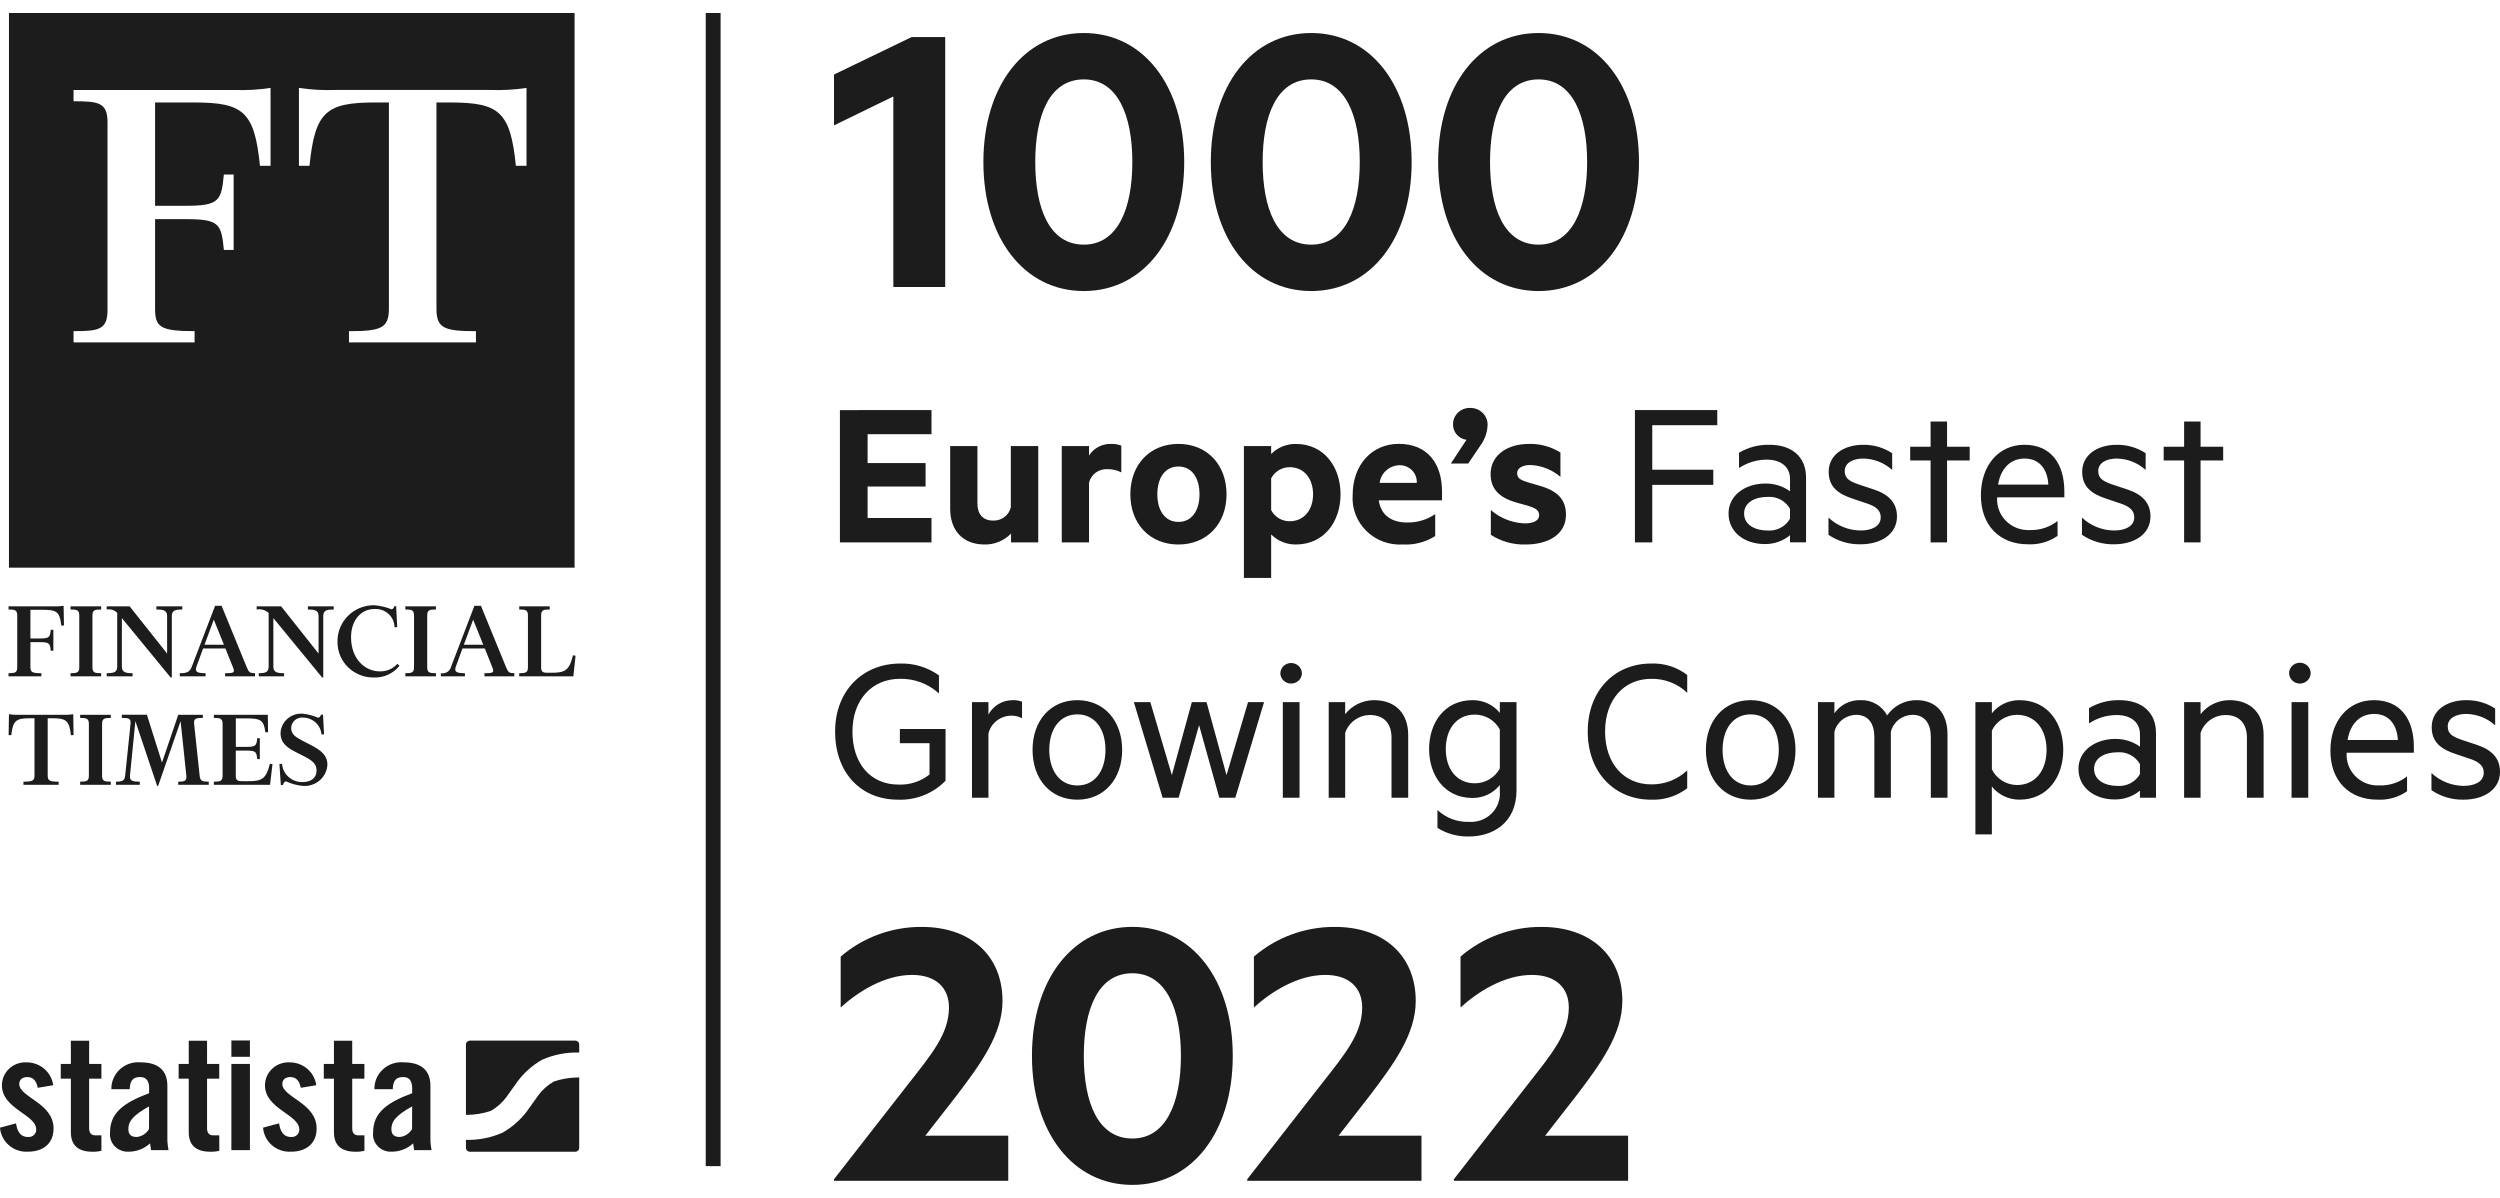 <svg width="96" height="46" viewBox="0 0 96 46" fill="none" xmlns="http://www.w3.org/2000/svg">
    <g clip-path="url(#clip0_2_393)">
        <path d="M27.671 0.5V44.779H27.1V0.5H27.671ZM36.296 11.02H34.304V3.705L32.026 4.815V2.862L35.006 1.424H36.296V11.02ZM37.762 6.222C37.762 3.299 39.324 1.268 41.618 1.268C43.911 1.268 45.474 3.299 45.474 6.222C45.474 9.145 43.911 11.176 41.618 11.176C39.324 11.176 37.762 9.145 37.762 6.222ZM39.754 6.222C39.754 8.003 40.295 9.394 41.618 9.394C42.925 9.394 43.482 8.003 43.482 6.221C43.482 4.44 42.925 3.049 41.618 3.049C40.295 3.049 39.754 4.441 39.754 6.222ZM46.495 6.222C46.495 3.299 48.057 1.268 50.351 1.268C52.644 1.268 54.207 3.299 54.207 6.222C54.207 9.145 52.644 11.176 50.351 11.176C48.056 11.176 46.495 9.145 46.495 6.222ZM48.486 6.222C48.486 8.003 49.028 9.394 50.351 9.394C51.657 9.394 52.215 8.003 52.215 6.221C52.215 4.44 51.657 3.049 50.351 3.049C49.027 3.049 48.486 4.441 48.486 6.222ZM55.225 6.222C55.225 3.299 56.788 1.268 59.081 1.268C61.374 1.268 62.937 3.299 62.937 6.222C62.937 9.145 61.374 11.176 59.081 11.176C56.788 11.176 55.225 9.145 55.225 6.222ZM57.217 6.222C57.217 8.003 57.759 9.394 59.081 9.394C60.387 9.394 60.946 8.003 60.946 6.221C60.946 4.44 60.387 3.049 59.081 3.049C57.759 3.049 57.217 4.441 57.217 6.222ZM35.769 15.747V16.674H33.316V17.782H35.542V18.684H33.316V19.892H35.769V20.828H32.253V15.748L35.769 15.747ZM39.869 20.827H38.824V20.488C38.562 20.761 38.194 20.915 37.811 20.909C36.968 20.909 36.487 20.364 36.487 19.544V17.128H37.533V19.337C37.533 19.726 37.727 19.99 38.141 19.99C38.296 19.995 38.449 19.947 38.572 19.853C38.695 19.76 38.781 19.627 38.815 19.478V17.128H39.869V20.827ZM43.058 18.14C42.898 18.055 42.717 18.013 42.535 18.017C42.372 18.006 42.209 18.052 42.078 18.147C41.946 18.243 41.854 18.382 41.819 18.538V20.829H40.772V17.128H41.818V17.493C41.907 17.353 42.031 17.238 42.179 17.16C42.327 17.082 42.493 17.042 42.661 17.046C42.796 17.041 42.931 17.064 43.058 17.112V18.14ZM45.252 20.909C44.155 20.909 43.405 20.115 43.405 18.982C43.405 17.84 44.154 17.046 45.252 17.046C46.349 17.046 47.099 17.84 47.099 18.982C47.099 20.115 46.348 20.909 45.252 20.909ZM45.252 17.914C44.728 17.914 44.442 18.361 44.442 18.982C44.442 19.595 44.728 20.041 45.252 20.041C45.775 20.041 46.061 19.594 46.061 18.982C46.061 18.361 45.776 17.914 45.252 17.914ZM48.812 22.192H47.766V17.128H48.812V17.435C48.934 17.311 49.081 17.212 49.243 17.146C49.405 17.079 49.58 17.045 49.756 17.047C50.853 17.047 51.477 17.939 51.477 18.982C51.477 20.024 50.851 20.909 49.757 20.909C49.581 20.91 49.406 20.877 49.244 20.81C49.081 20.744 48.935 20.645 48.812 20.521L48.812 22.192ZM48.812 19.587C48.947 19.85 49.22 20.016 49.52 20.016C50.085 20.016 50.422 19.569 50.422 18.982C50.422 18.386 50.085 17.94 49.52 17.94C49.373 17.941 49.229 17.981 49.104 18.057C48.979 18.133 48.878 18.241 48.812 18.369V19.587ZM52.945 19.212C53.029 19.817 53.477 20.064 54.033 20.064C54.418 20.071 54.796 19.958 55.112 19.742V20.585C54.745 20.818 54.311 20.932 53.873 20.908C53.614 20.925 53.354 20.887 53.112 20.797C52.869 20.707 52.649 20.567 52.467 20.387C52.284 20.206 52.142 19.99 52.052 19.752C51.961 19.514 51.924 19.259 51.942 19.006C51.942 17.848 52.683 17.044 53.712 17.044C54.809 17.044 55.374 17.788 55.374 18.88V19.212H52.945ZM52.978 18.543H54.404C54.409 18.454 54.396 18.366 54.365 18.283C54.333 18.201 54.285 18.125 54.222 18.061C54.16 17.997 54.084 17.947 54.001 17.913C53.918 17.879 53.828 17.862 53.738 17.864C53.549 17.869 53.368 17.941 53.229 18.066C53.09 18.19 53.001 18.36 52.978 18.543V18.543ZM56.311 16.889C56.165 16.869 56.032 16.797 55.938 16.687C55.843 16.577 55.793 16.437 55.797 16.293C55.796 16.209 55.812 16.126 55.845 16.048C55.879 15.971 55.927 15.9 55.989 15.842C56.05 15.783 56.123 15.737 56.203 15.707C56.284 15.676 56.369 15.662 56.455 15.665C56.548 15.663 56.64 15.681 56.725 15.716C56.81 15.752 56.887 15.804 56.95 15.871C57.013 15.937 57.061 16.016 57.09 16.102C57.12 16.188 57.13 16.279 57.121 16.369C57.101 16.638 57.005 16.896 56.843 17.114L56.379 17.801H55.712L56.311 16.889ZM57.248 19.586C57.607 19.899 58.066 20.08 58.547 20.098C58.858 20.098 59.103 20.007 59.103 19.784C59.103 19.578 58.934 19.503 58.673 19.42L58.31 19.321C57.652 19.147 57.239 18.841 57.239 18.204C57.239 17.484 57.871 17.046 58.715 17.046C59.142 17.036 59.562 17.151 59.921 17.377V18.311C59.6 18.035 59.192 17.874 58.765 17.857C58.478 17.857 58.258 17.965 58.258 18.171C58.258 18.37 58.402 18.436 58.665 18.519L59.087 18.643C59.803 18.841 60.133 19.172 60.133 19.768C60.133 20.513 59.466 20.909 58.581 20.909C58.108 20.922 57.642 20.792 57.248 20.537V19.586ZM62.781 20.827V15.747H65.943V16.327H63.447V18.039H65.79V18.618H63.447V20.828L62.781 20.827ZM68.736 18.386C68.736 17.931 68.39 17.65 67.842 17.65C67.463 17.651 67.093 17.764 66.779 17.973V17.385C67.13 17.177 67.533 17.071 67.943 17.079C68.829 17.079 69.352 17.559 69.352 18.335V20.826H68.736V20.552C68.466 20.776 68.122 20.897 67.768 20.892C67 20.892 66.376 20.445 66.376 19.717C66.376 19.03 67.001 18.567 67.801 18.567C68.138 18.565 68.467 18.67 68.738 18.865L68.736 18.386ZM68.736 19.537C68.652 19.387 68.525 19.264 68.371 19.183C68.216 19.102 68.042 19.067 67.867 19.081C67.412 19.081 66.973 19.28 66.973 19.718C66.973 20.165 67.41 20.371 67.867 20.371C68.223 20.401 68.563 20.223 68.736 19.917V19.537ZM70.213 19.875C70.544 20.188 70.984 20.366 71.444 20.371C71.856 20.371 72.22 20.222 72.22 19.859C72.22 19.585 72.01 19.437 71.68 19.329L71.165 19.156C70.6 18.973 70.221 18.709 70.221 18.114C70.221 17.469 70.803 17.08 71.545 17.08C71.941 17.074 72.329 17.186 72.659 17.403V18.046C72.356 17.77 71.959 17.614 71.545 17.608C71.157 17.608 70.837 17.773 70.837 18.087C70.837 18.385 71.039 18.486 71.393 18.609L71.967 18.799C72.532 18.99 72.844 19.312 72.844 19.833C72.844 20.511 72.228 20.901 71.444 20.901C71.004 20.91 70.573 20.782 70.213 20.536V19.875ZM74.767 20.827H74.135V17.683H73.351V17.154H74.135V16.186H74.767V17.154H75.636V17.683H74.767V20.827ZM76.691 19.097C76.666 19.433 76.79 19.764 77.03 20.004C77.27 20.245 77.605 20.372 77.947 20.354C78.332 20.366 78.709 20.243 79.01 20.007V20.578C78.679 20.808 78.277 20.922 77.871 20.901C76.792 20.901 76.066 20.18 76.066 19.023C76.066 17.881 76.74 17.079 77.736 17.079C78.749 17.079 79.271 17.798 79.271 18.874V19.097L76.691 19.097ZM76.725 18.609H78.656C78.631 18.072 78.353 17.608 77.746 17.608C77.248 17.608 76.843 17.931 76.725 18.609ZM79.947 19.875C80.278 20.188 80.719 20.366 81.179 20.371C81.591 20.371 81.955 20.222 81.955 19.859C81.955 19.585 81.744 19.437 81.415 19.329L80.9 19.156C80.335 18.973 79.956 18.709 79.956 18.114C79.956 17.469 80.538 17.08 81.28 17.08C81.676 17.074 82.065 17.187 82.393 17.403V18.046C82.091 17.77 81.694 17.614 81.28 17.608C80.891 17.608 80.572 17.773 80.572 18.087C80.572 18.385 80.774 18.486 81.128 18.609L81.702 18.799C82.266 18.99 82.578 19.312 82.578 19.833C82.578 20.511 81.963 20.901 81.179 20.901C80.739 20.91 80.308 20.782 79.947 20.536V19.875ZM84.502 20.827H83.87V17.683H83.085V17.154H83.87V16.186H84.502V17.154H85.37V17.683H84.502V20.827ZM35.694 29.74V28.54H34.555V27.994H36.309V29.98C36.076 30.221 35.793 30.41 35.478 30.536C35.164 30.661 34.827 30.72 34.488 30.708C33.046 30.708 32.068 29.666 32.068 28.093C32.068 26.514 33.139 25.48 34.564 25.48C35.099 25.464 35.625 25.625 36.056 25.935V26.629C35.653 26.259 35.117 26.057 34.564 26.066C33.485 26.066 32.734 26.868 32.734 28.093C32.734 29.317 33.425 30.128 34.505 30.128C34.937 30.145 35.36 30.007 35.694 29.74ZM39.246 27.581C39.118 27.511 38.972 27.477 38.825 27.482C38.623 27.485 38.428 27.555 38.27 27.679C38.113 27.803 38.002 27.975 37.956 28.168V30.634H37.324V26.961H37.956V27.44C38.044 27.274 38.177 27.134 38.341 27.036C38.504 26.938 38.692 26.887 38.884 26.886C39.008 26.881 39.131 26.901 39.246 26.944V27.581ZM41.371 30.708C40.342 30.708 39.65 29.922 39.65 28.797C39.65 27.672 40.342 26.886 41.371 26.886C42.392 26.886 43.091 27.672 43.091 28.797C43.091 29.922 42.392 30.708 41.371 30.708ZM41.371 27.432C40.697 27.432 40.292 27.994 40.292 28.797C40.292 29.599 40.698 30.162 41.371 30.162C42.044 30.162 42.45 29.599 42.45 28.797C42.45 27.995 42.046 27.432 41.371 27.432ZM47.099 29.765L47.925 26.961H48.54L47.436 30.634H46.821L46.044 27.845L45.26 30.634H44.645L43.54 26.961H44.173L44.999 29.765L45.767 26.961H46.331L47.099 29.765ZM49.577 26.249C49.469 26.249 49.365 26.207 49.288 26.132C49.211 26.058 49.166 25.957 49.165 25.851C49.168 25.745 49.214 25.646 49.291 25.573C49.369 25.5 49.472 25.46 49.58 25.46C49.687 25.46 49.791 25.5 49.868 25.573C49.946 25.646 49.991 25.745 49.995 25.851C49.992 25.957 49.948 26.059 49.87 26.134C49.791 26.208 49.686 26.25 49.577 26.249ZM49.903 30.633H49.26V26.961H49.903V30.633ZM51.023 26.961H51.654V27.424C51.919 27.087 52.326 26.888 52.76 26.886C53.612 26.886 54.075 27.424 54.075 28.226V30.634H53.434V28.326C53.434 27.813 53.172 27.457 52.607 27.457C52.395 27.459 52.189 27.527 52.018 27.65C51.848 27.773 51.721 27.946 51.655 28.143V30.634H51.022L51.023 26.961ZM57.593 30.146C57.469 30.301 57.31 30.427 57.129 30.513C56.948 30.599 56.749 30.643 56.547 30.642C55.451 30.642 54.877 29.748 54.877 28.764C54.877 27.779 55.451 26.886 56.547 26.886C56.954 26.882 57.341 27.062 57.593 27.374V26.961H58.234V30.343C58.234 31.626 57.296 32.121 56.404 32.121C55.977 32.131 55.557 32.016 55.198 31.791V31.104C55.521 31.409 55.956 31.573 56.404 31.559C56.727 31.583 57.046 31.467 57.275 31.241C57.504 31.015 57.62 30.702 57.593 30.385V30.146ZM57.593 28.011C57.502 27.841 57.365 27.697 57.197 27.597C57.029 27.496 56.837 27.442 56.64 27.44C55.931 27.44 55.518 27.994 55.518 28.764C55.518 29.525 55.931 30.079 56.64 30.079C56.837 30.077 57.029 30.023 57.197 29.923C57.365 29.823 57.502 29.679 57.593 29.509V28.011ZM63.397 25.48C63.9 25.459 64.393 25.614 64.789 25.918V26.605C64.607 26.429 64.391 26.291 64.153 26.199C63.916 26.107 63.662 26.062 63.406 26.067C62.36 26.067 61.635 26.869 61.635 28.093C61.635 29.318 62.36 30.12 63.406 30.12C63.922 30.128 64.418 29.934 64.789 29.583V30.269C64.393 30.573 63.9 30.729 63.397 30.708C62.014 30.708 60.969 29.682 60.969 28.093C60.969 26.506 62.014 25.48 63.397 25.48ZM67.226 30.708C66.198 30.708 65.506 29.922 65.506 28.797C65.506 27.672 66.198 26.886 67.226 26.886C68.247 26.886 68.947 27.672 68.947 28.797C68.947 29.922 68.247 30.708 67.226 30.708ZM67.226 27.432C66.552 27.432 66.147 27.994 66.147 28.797C66.147 29.599 66.553 30.162 67.226 30.162C67.9 30.162 68.305 29.599 68.305 28.797C68.305 27.995 67.901 27.432 67.226 27.432ZM73.603 26.886C74.363 26.886 74.784 27.407 74.784 28.201V30.634H74.143V28.301C74.143 27.789 73.915 27.449 73.434 27.449C73.243 27.454 73.058 27.52 72.908 27.638C72.759 27.756 72.653 27.919 72.609 28.102V30.634H71.975V28.301C71.975 27.789 71.748 27.449 71.268 27.449C71.076 27.454 70.891 27.521 70.741 27.639C70.592 27.757 70.486 27.919 70.441 28.102V30.634H69.809V26.961H70.441V27.39C70.552 27.229 70.703 27.098 70.88 27.01C71.057 26.921 71.254 26.879 71.453 26.886C71.661 26.879 71.867 26.931 72.046 27.035C72.225 27.139 72.371 27.29 72.465 27.472C72.72 27.101 73.147 26.881 73.603 26.886H73.603ZM76.488 32.04H75.855V26.961H76.488V27.39C76.74 27.07 77.131 26.884 77.543 26.886C78.647 26.886 79.229 27.778 79.229 28.796C79.229 29.814 78.648 30.707 77.543 30.707C77.13 30.707 76.741 30.521 76.487 30.202L76.488 32.04ZM76.488 29.541C76.664 29.906 77.038 30.14 77.45 30.145C78.166 30.145 78.588 29.575 78.588 28.797C78.588 28.019 78.166 27.449 77.45 27.449C77.037 27.453 76.664 27.688 76.488 28.052V29.541ZM82.174 28.193C82.174 27.738 81.829 27.457 81.28 27.457C80.901 27.458 80.531 27.571 80.218 27.78V27.193C80.569 26.985 80.972 26.878 81.382 26.886C82.267 26.886 82.79 27.367 82.79 28.143V30.633H82.174V30.36C81.904 30.584 81.559 30.704 81.204 30.699C80.437 30.699 79.813 30.253 79.813 29.524C79.813 28.838 80.438 28.374 81.238 28.374C81.575 28.373 81.904 28.477 82.176 28.672L82.174 28.193ZM82.174 29.343C82.09 29.193 81.963 29.07 81.809 28.99C81.655 28.909 81.48 28.874 81.306 28.888C80.85 28.888 80.412 29.087 80.412 29.525C80.412 29.972 80.849 30.178 81.306 30.178C81.661 30.208 82.001 30.03 82.174 29.724V29.343ZM83.87 26.961H84.502V27.424C84.766 27.087 85.174 26.888 85.607 26.886C86.46 26.886 86.923 27.424 86.923 28.226V30.634H86.282V28.326C86.282 27.813 86.02 27.457 85.456 27.457C85.243 27.459 85.037 27.527 84.866 27.65C84.695 27.773 84.568 27.946 84.502 28.143V30.634H83.87V26.961ZM88.313 26.249C88.204 26.249 88.101 26.207 88.024 26.132C87.947 26.058 87.903 25.956 87.901 25.851C87.901 25.797 87.912 25.745 87.933 25.696C87.954 25.648 87.985 25.603 88.024 25.566C88.062 25.529 88.108 25.499 88.158 25.479C88.208 25.459 88.262 25.449 88.316 25.449C88.425 25.449 88.53 25.491 88.608 25.566C88.686 25.641 88.73 25.744 88.73 25.851C88.728 25.957 88.683 26.059 88.605 26.134C88.527 26.208 88.422 26.25 88.313 26.249ZM88.638 30.633H87.996V26.961H88.637V30.634L88.638 30.633ZM90.112 28.904C90.088 29.24 90.211 29.571 90.451 29.811C90.691 30.052 91.025 30.179 91.368 30.16C91.754 30.173 92.13 30.049 92.431 29.814V30.385C92.1 30.615 91.698 30.729 91.292 30.707C90.213 30.707 89.487 29.987 89.487 28.829C89.487 27.688 90.162 26.886 91.157 26.886C92.169 26.886 92.692 27.605 92.692 28.68V28.904L90.112 28.904ZM90.146 28.416H92.078C92.053 27.879 91.774 27.415 91.168 27.415C90.668 27.415 90.264 27.737 90.146 28.416ZM93.368 29.682C93.7 29.995 94.14 30.173 94.6 30.178C95.013 30.178 95.376 30.029 95.376 29.666C95.376 29.392 95.165 29.243 94.837 29.136L94.321 28.962C93.757 28.78 93.377 28.516 93.377 27.921C93.377 27.276 93.959 26.886 94.701 26.886C95.097 26.881 95.486 26.993 95.814 27.209V27.853C95.512 27.577 95.115 27.421 94.701 27.415C94.312 27.415 93.993 27.58 93.993 27.894C93.993 28.192 94.195 28.293 94.55 28.416L95.123 28.606C95.688 28.797 96 29.118 96 29.64C96 30.318 95.384 30.707 94.6 30.707C94.16 30.717 93.729 30.589 93.368 30.343V29.682ZM38.717 43.609V45.344H32.026V45.282L34.878 41.625C35.786 40.469 36.44 39.687 36.44 38.687C36.44 37.937 35.947 37.437 35.023 37.437C33.955 37.437 32.935 38.094 32.282 38.687V36.733C33.14 35.994 34.246 35.588 35.389 35.593C37.285 35.593 38.496 36.703 38.496 38.437C38.496 39.703 37.667 40.844 36.727 42.078L35.533 43.611L38.717 43.609ZM39.627 40.545C39.627 37.623 41.189 35.592 43.482 35.592C45.775 35.592 47.338 37.623 47.338 40.545C47.338 43.468 45.775 45.5 43.482 45.5C41.189 45.5 39.627 43.469 39.627 40.545ZM41.618 40.545C41.618 42.328 42.16 43.719 43.482 43.719C44.788 43.719 45.347 42.328 45.347 40.545C45.347 38.764 44.788 37.373 43.482 37.373C42.16 37.373 41.618 38.765 41.618 40.546V40.545ZM54.585 43.609V45.344H47.894V45.282L50.746 41.625C51.654 40.469 52.308 39.687 52.308 38.687C52.308 37.937 51.815 37.437 50.89 37.437C49.822 37.437 48.803 38.094 48.15 38.687V36.733C49.008 35.994 50.113 35.588 51.257 35.593C53.153 35.593 54.364 36.703 54.364 38.437C54.364 39.703 53.535 40.844 52.594 42.078L51.401 43.611L54.585 43.609ZM62.519 43.609V45.344H55.828V45.282L58.68 41.625C59.587 40.469 60.242 39.687 60.242 38.687C60.242 37.937 59.748 37.437 58.824 37.437C57.756 37.437 56.737 38.094 56.084 38.687V36.733C56.942 35.994 58.047 35.588 59.191 35.593C61.087 35.593 62.298 36.703 62.298 38.437C62.298 39.703 61.469 40.844 60.528 42.078L59.334 43.611L62.519 43.609ZM1.449 41.771C1.399 41.507 1.273 41.359 1.047 41.359C0.865 41.359 0.74 41.451 0.74 41.623C0.74 42.141 2.057 42.349 2.057 43.334C2.057 43.923 1.643 44.225 1.072 44.225C0.518 44.256 0.04 43.845 0 43.302L0.615 43.137C0.659 43.412 0.758 43.66 1.078 43.66C1.119 43.664 1.16 43.659 1.199 43.646C1.237 43.633 1.273 43.612 1.302 43.585C1.332 43.558 1.355 43.524 1.371 43.487C1.386 43.45 1.393 43.41 1.391 43.37C1.391 42.798 0.074 42.583 0.074 41.679C0.073 41.559 0.097 41.441 0.145 41.331C0.192 41.221 0.262 41.121 0.35 41.039C0.438 40.956 0.542 40.892 0.657 40.849C0.771 40.807 0.893 40.788 1.015 40.794C1.266 40.792 1.51 40.88 1.699 41.042C1.889 41.204 2.011 41.429 2.043 41.673L1.449 41.771ZM2.333 41.42V40.854H2.721V39.963H3.423V40.855H3.894V41.421H3.423V43.327C3.423 43.499 3.499 43.598 3.661 43.598H3.894V44.189C3.779 44.218 3.661 44.231 3.542 44.226C3.016 44.226 2.721 43.986 2.721 43.481V41.421L2.333 41.42ZM4.276 41.826C4.273 41.683 4.3 41.541 4.357 41.41C4.414 41.278 4.498 41.159 4.605 41.061C4.711 40.964 4.838 40.89 4.976 40.843C5.114 40.797 5.26 40.78 5.405 40.794C6.057 40.794 6.427 41.088 6.427 41.691V43.813C6.433 43.931 6.448 44.048 6.471 44.164H5.8C5.793 44.072 5.769 43.986 5.762 43.906C5.54 44.111 5.247 44.225 4.941 44.225C4.842 44.231 4.742 44.215 4.65 44.178C4.558 44.142 4.475 44.087 4.406 44.016C4.338 43.945 4.287 43.86 4.256 43.767C4.225 43.675 4.215 43.577 4.226 43.48C4.226 42.755 4.715 42.355 5.726 41.979V41.783C5.726 41.507 5.613 41.358 5.382 41.358C5.063 41.358 4.994 41.542 4.981 41.825L4.276 41.826ZM5.724 42.485C5.086 42.842 4.929 43.069 4.929 43.358C4.929 43.573 5.041 43.66 5.254 43.66C5.351 43.649 5.445 43.615 5.526 43.562C5.608 43.509 5.675 43.437 5.723 43.353L5.724 42.485ZM6.86 41.42V40.854H7.248V39.963H7.951V40.855H8.419V41.421H7.951V43.327C7.951 43.499 8.026 43.598 8.189 43.598H8.421V44.189C8.306 44.218 8.188 44.231 8.07 44.226C7.543 44.226 7.248 43.986 7.248 43.481V41.421L6.86 41.42ZM8.885 40.582V39.955H9.597V40.582H8.885ZM8.885 44.164V40.854H9.597V44.164H8.885ZM11.55 41.771C11.499 41.507 11.374 41.359 11.149 41.359C10.966 41.359 10.842 41.451 10.842 41.623C10.842 42.141 12.158 42.349 12.158 43.334C12.158 43.923 11.745 44.225 11.174 44.225C10.619 44.256 10.143 43.845 10.101 43.302L10.716 43.137C10.76 43.412 10.86 43.66 11.18 43.66C11.22 43.664 11.261 43.659 11.3 43.646C11.339 43.633 11.374 43.612 11.404 43.585C11.434 43.558 11.457 43.524 11.472 43.487C11.487 43.45 11.494 43.41 11.492 43.37C11.492 42.798 10.175 42.583 10.175 41.679C10.175 41.559 10.199 41.441 10.246 41.331C10.294 41.221 10.364 41.122 10.452 41.039C10.54 40.956 10.644 40.892 10.758 40.85C10.872 40.807 10.994 40.788 11.116 40.794C11.368 40.792 11.611 40.88 11.801 41.042C11.99 41.204 12.112 41.429 12.144 41.673L11.55 41.771ZM12.434 41.42V40.854H12.823V39.963H13.525V40.855H13.993V41.421H13.525V43.327C13.525 43.499 13.6 43.598 13.763 43.598H13.995V44.189C13.881 44.218 13.762 44.231 13.644 44.226C13.117 44.226 12.823 43.986 12.823 43.481V41.421L12.434 41.42ZM14.377 41.826C14.374 41.683 14.401 41.541 14.458 41.41C14.514 41.278 14.599 41.159 14.706 41.061C14.812 40.964 14.938 40.89 15.076 40.843C15.214 40.797 15.361 40.78 15.506 40.794C16.158 40.794 16.528 41.088 16.528 41.691V43.813C16.533 43.931 16.549 44.048 16.572 44.164H15.901C15.896 44.072 15.87 43.986 15.864 43.906C15.642 44.111 15.348 44.225 15.042 44.225C14.943 44.23 14.843 44.214 14.751 44.178C14.659 44.142 14.576 44.086 14.508 44.015C14.44 43.944 14.388 43.86 14.357 43.767C14.326 43.675 14.316 43.577 14.328 43.48C14.328 42.755 14.816 42.355 15.827 41.979V41.783C15.827 41.507 15.715 41.358 15.484 41.358C15.164 41.358 15.095 41.542 15.082 41.825L14.377 41.826ZM15.826 42.485C15.186 42.842 15.029 43.069 15.029 43.358C15.029 43.573 15.142 43.66 15.355 43.66C15.453 43.649 15.546 43.615 15.627 43.562C15.709 43.508 15.776 43.437 15.823 43.353L15.826 42.485ZM22.09 39.96H18.044C18.004 39.961 17.965 39.976 17.937 40.004C17.908 40.032 17.892 40.07 17.892 40.109V42.812H17.914C18.233 42.811 18.549 42.758 18.852 42.657C19.09 42.519 19.296 42.334 19.456 42.113L19.618 41.885L19.67 41.814L19.719 41.746L19.867 41.537C20.12 41.193 20.445 40.905 20.821 40.693C21.263 40.498 21.744 40.404 22.229 40.417H22.242V40.108C22.242 40.069 22.226 40.031 22.197 40.003C22.169 39.975 22.13 39.961 22.09 39.96ZM21.265 41.532C21.027 41.669 20.821 41.853 20.661 42.074L20.499 42.302L20.447 42.374L20.398 42.442L20.25 42.651C19.997 42.995 19.671 43.283 19.296 43.495C18.855 43.689 18.376 43.784 17.892 43.771V44.077C17.892 44.16 17.961 44.227 18.044 44.227H22.09C22.11 44.227 22.13 44.223 22.148 44.215C22.166 44.208 22.183 44.197 22.198 44.183C22.212 44.169 22.223 44.153 22.23 44.134C22.238 44.116 22.242 44.097 22.242 44.077V41.369C22.229 41.372 22.215 41.373 22.202 41.374C21.884 41.376 21.567 41.429 21.266 41.531L21.265 41.532ZM22.064 0.5V21.799H0.344V0.5H22.064ZM10.389 3.375C9.931 3.446 9.467 3.473 9.003 3.455H2.824V3.888C3.786 3.888 4.13 3.935 4.129 4.703V11.9C4.129 12.669 3.786 12.716 2.824 12.716V13.148H7.472V12.716C6.151 12.716 5.955 12.558 5.955 11.852V8.415H7.145C8.434 8.415 8.5 8.606 8.597 9.598H8.972V6.703H8.596C8.499 7.695 8.434 7.902 7.145 7.902H5.955V3.935H7.455C9.347 3.935 9.771 4.286 9.983 6.366H10.389V3.375ZM20.218 3.375C19.759 3.446 19.295 3.472 18.831 3.454H12.865C12.401 3.472 11.937 3.445 11.479 3.375V6.366H11.884C12.096 4.287 12.521 3.935 14.412 3.935H14.934V11.852C14.934 12.605 14.624 12.717 13.401 12.717V13.148H18.276V12.717C17.055 12.717 16.76 12.604 16.76 11.852V3.935H17.282C19.174 3.935 19.598 4.286 19.81 6.366H20.218V3.375ZM1.168 25.612C1.168 25.807 1.223 25.851 1.588 25.851V25.972H0.327V25.851C0.578 25.851 0.662 25.83 0.662 25.616V23.639C0.662 23.426 0.576 23.404 0.328 23.404V23.284H2.059C2.187 23.289 2.316 23.282 2.443 23.262L2.456 24.02H2.353C2.294 23.466 2.153 23.417 1.63 23.417H1.168V24.517H1.543C1.9 24.517 1.922 24.459 1.949 24.185H2.049V24.987H1.949C1.922 24.712 1.899 24.659 1.543 24.659H1.168V25.612ZM2.709 25.972V25.851C2.959 25.851 3.044 25.83 3.044 25.616V23.639C3.044 23.426 2.958 23.404 2.709 23.404V23.284H3.884V23.404C3.635 23.404 3.55 23.426 3.55 23.639V25.616C3.55 25.83 3.636 25.851 3.884 25.851V25.971H2.709V25.972ZM6.552 26.014L4.68 23.735V25.602C4.68 25.82 4.834 25.851 5.092 25.851V25.971H4.098V25.851C4.356 25.851 4.501 25.82 4.501 25.602V23.532C4.449 23.48 4.386 23.442 4.316 23.419C4.245 23.397 4.171 23.391 4.098 23.404V23.284H4.979L6.417 25.097V23.652C6.417 23.434 6.263 23.404 6.005 23.404V23.284H7V23.404C6.742 23.404 6.598 23.434 6.598 23.652V26.014H6.552ZM7.894 25.972H6.904V25.851C7.166 25.851 7.283 25.816 7.365 25.599L8.26 23.262H8.51L9.472 25.616C9.558 25.825 9.599 25.851 9.793 25.851V25.971H8.644V25.851C8.997 25.851 9.029 25.825 8.943 25.616L8.657 24.902H7.799L7.545 25.594C7.464 25.809 7.591 25.851 7.894 25.851V25.972ZM7.853 24.757H8.599L8.21 23.794L7.853 24.757ZM12.369 26.014L10.497 23.735V25.602C10.497 25.82 10.651 25.851 10.909 25.851V25.971H9.937V25.851C10.177 25.851 10.316 25.82 10.316 25.602V23.536C10.255 23.482 10.181 23.441 10.102 23.418C10.022 23.395 9.938 23.39 9.856 23.404V23.283H10.796L12.233 25.097V23.652C12.233 23.434 12.079 23.404 11.822 23.404V23.283H12.815V23.404C12.558 23.404 12.413 23.434 12.413 23.652V26.014H12.369ZM15.144 23.279H15.212L15.253 24.082L15.149 24.087C15.148 23.99 15.128 23.895 15.088 23.806C15.048 23.718 14.99 23.639 14.918 23.573C14.845 23.507 14.76 23.457 14.667 23.425C14.574 23.393 14.475 23.38 14.376 23.386C13.869 23.386 13.48 23.812 13.48 24.468C13.48 25.306 14.018 25.781 14.583 25.781C14.844 25.788 15.093 25.681 15.262 25.488L15.339 25.568C15.103 25.864 14.736 26.031 14.353 26.016C14.169 26.018 13.987 25.984 13.817 25.916C13.647 25.848 13.493 25.747 13.363 25.62C13.233 25.493 13.131 25.341 13.062 25.175C12.993 25.008 12.959 24.83 12.961 24.65C12.955 24.466 12.988 24.282 13.057 24.111C13.126 23.939 13.229 23.783 13.361 23.651C13.492 23.519 13.649 23.415 13.823 23.344C13.997 23.274 14.183 23.238 14.371 23.24C14.598 23.259 14.82 23.312 15.031 23.395C15.085 23.395 15.117 23.355 15.144 23.279ZM15.565 25.972V25.851C15.815 25.851 15.899 25.83 15.899 25.616V23.639C15.899 23.426 15.813 23.404 15.565 23.404V23.284H16.74V23.404C16.49 23.404 16.405 23.426 16.405 23.639V25.616C16.405 25.83 16.491 25.851 16.74 25.851V25.971H15.565V25.972ZM17.851 25.972H16.929V25.851C17.015 25.867 17.105 25.85 17.178 25.803C17.251 25.756 17.303 25.683 17.323 25.599L18.218 23.262H18.468L19.431 25.616C19.517 25.825 19.558 25.851 19.751 25.851V25.972H18.603V25.851C18.956 25.851 18.987 25.825 18.902 25.616L18.617 24.902H17.758L17.505 25.595C17.424 25.809 17.55 25.851 17.854 25.851L17.851 25.972ZM17.812 24.757H18.557L18.169 23.794L17.812 24.757ZM19.938 25.972V25.851C20.189 25.851 20.273 25.83 20.273 25.616V23.639C20.273 23.426 20.187 23.404 19.939 23.404V23.284H21.11V23.404C20.86 23.404 20.78 23.426 20.78 23.639V25.634C20.78 25.812 20.87 25.834 21.018 25.834H21.159C21.688 25.834 21.859 25.758 22.002 25.165L22.102 25.178L22.017 25.972H19.938ZM2.813 27.426L2.825 28.229H2.722C2.663 27.653 2.523 27.581 1.999 27.581H1.831V29.776C1.831 29.985 1.912 30.016 2.252 30.016V30.136H0.9V30.016C1.239 30.016 1.325 29.985 1.325 29.776V27.581H1.158C0.634 27.581 0.493 27.653 0.434 28.229H0.331L0.344 27.426C0.471 27.446 0.6 27.453 0.728 27.449H2.428C2.556 27.454 2.685 27.446 2.813 27.426ZM3.078 30.136V30.016C3.328 30.016 3.413 29.993 3.413 29.781V27.803C3.413 27.591 3.327 27.568 3.078 27.568V27.449H4.254V27.568C4.004 27.568 3.92 27.591 3.92 27.803V29.781C3.92 29.994 4.006 30.016 4.254 30.016V30.136H3.078ZM7.789 27.449V27.568C7.539 27.568 7.432 27.581 7.454 27.794L7.667 29.79C7.69 29.994 7.77 30.016 8.015 30.016V30.136H6.844V30.016C7.088 30.016 7.174 29.993 7.156 29.79L6.935 27.692L6.072 30.18H6.035L5.199 27.692L4.991 29.785C4.968 29.998 5.118 30.016 5.366 30.016V30.136H4.453V30.016C4.702 30.016 4.787 29.976 4.806 29.785L5.013 27.793C5.036 27.581 4.927 27.567 4.679 27.567V27.447H5.642L6.22 29.283L6.845 27.447L7.789 27.449ZM9.976 29.151H9.878C9.851 28.876 9.829 28.823 9.472 28.823H9.054V29.798C9.054 29.977 9.145 29.998 9.294 29.998H9.52C10.049 29.998 10.22 29.922 10.363 29.329L10.463 29.342L10.37 30.136H8.213V30.016C8.463 30.016 8.548 29.993 8.548 29.781V27.803C8.548 27.591 8.462 27.568 8.213 27.568V27.449H10.284L10.293 28.118H10.19C10.127 27.643 10.004 27.586 9.462 27.586H9.056V28.68H9.471C9.829 28.68 9.851 28.623 9.878 28.348H9.977L9.976 29.151ZM12.155 29.581C12.155 29.336 11.996 29.213 11.726 29.067L11.291 28.845C10.966 28.672 10.772 28.486 10.772 28.149C10.776 28.046 10.802 27.944 10.847 27.85C10.892 27.757 10.955 27.673 11.034 27.603C11.113 27.534 11.205 27.48 11.305 27.446C11.405 27.412 11.511 27.398 11.617 27.405C11.822 27.425 12.021 27.477 12.21 27.56C12.271 27.56 12.299 27.519 12.327 27.443H12.404L12.444 28.198L12.345 28.202C12.331 28.029 12.252 27.868 12.123 27.748C11.995 27.629 11.826 27.56 11.649 27.555C11.591 27.549 11.532 27.554 11.476 27.571C11.42 27.588 11.369 27.616 11.325 27.653C11.281 27.691 11.245 27.737 11.22 27.788C11.195 27.84 11.182 27.896 11.18 27.953C11.18 28.211 11.379 28.312 11.596 28.433L11.971 28.627C12.324 28.814 12.572 29.004 12.572 29.363C12.567 29.477 12.538 29.59 12.488 29.693C12.437 29.797 12.366 29.889 12.278 29.965C12.191 30.041 12.088 30.1 11.977 30.136C11.866 30.173 11.749 30.188 11.632 30.179C11.408 30.158 11.189 30.099 10.985 30.006C10.923 30.006 10.892 30.059 10.864 30.143H10.784L10.73 29.341L10.83 29.327C10.843 29.52 10.931 29.701 11.077 29.832C11.222 29.963 11.413 30.035 11.61 30.032C11.906 30.033 12.155 29.905 12.155 29.581Z" fill="#1C1C1C"/>
    </g>
    <defs>
        <clipPath id="clip0_2_393">
            <rect width="96" height="45" fill="white" transform="translate(0 0.5)"/>
        </clipPath>
    </defs>
</svg>